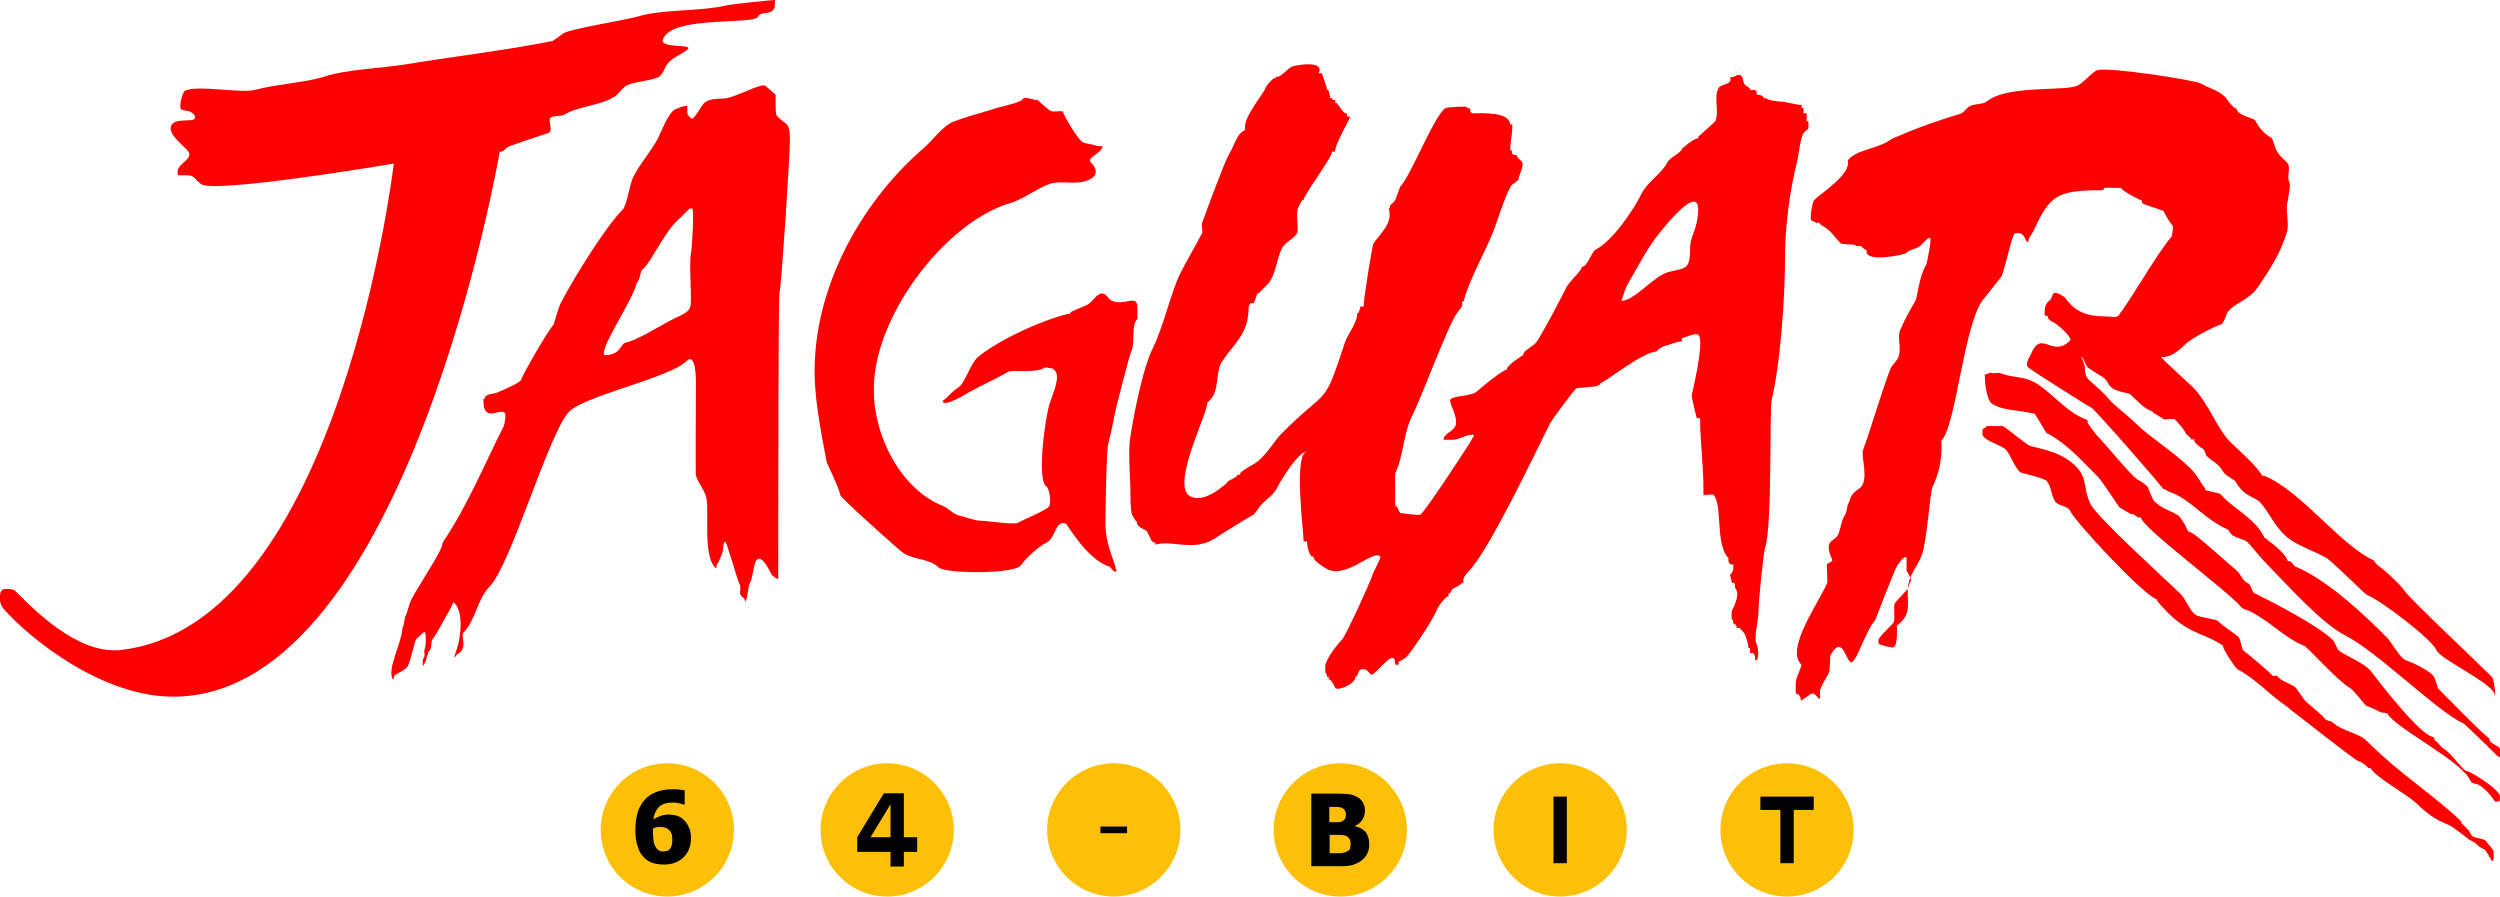 <svg xmlns="http://www.w3.org/2000/svg" viewBox="0 0 750.4 269.1"><path fill="red" d="M150 45.5c1 .3 1.5-.8 2.3-1.3 1.2-.7 12.5-4.3 12.6-4.4 1.1-1.1-.6-3.9.4-4.5 1.1-.7 3.3-.3 4.1-.9 4.3-2.6 10.9-2.7 15.1-5.4 1.3-.8 2.5-3 3.9-3.5 2.8-1.1 6.1-1.1 9.1-2.3 1.5-.6 2-3.1 2.9-4.1 1.7-2 3.7-2.5 5.8-4.1 3-2.4-11.4.5-6.1-4.8 5-5 25.3-3 27.3-5l.4-.6c1.4-1.4 4.8.3 4.8-3.5V0c-.2-.1-13 1.3-14 1.5-8.6 2.1-19.4 1.1-27.3 3.5-3.4 1-21 3.8-22.3 5.1l-3.1 2.2c-14.6 2.9-29.4 4.6-44 7-7.3 1.2-17.8 1.5-24.2 3.6-5.8 1.9-15.1 2.4-20.8 4-4.5 1.3-17.3-1.5-21.3.3-.9.4-1.9 4.9-1.3 5.5.5.6 2.2.4 2.9.9.6.4 1.6.9 1.3 1.9-.5 1.3-5.7-.2-7 2-1.6 2.7 4.1 6.5 5.1 8.1 1.5 2.5-4.5 3.7-3.1 7H56c1.3 0 2.3.4 3.1 1.6l1.1.9c2.4 3.4 58-6 58-6s-16.3 138.7-82 146c-15 1.7-30.9-17.6-32-18-1-.4-2.9-.5-3.6 0-.6.5-1.4 3.5.6 5.8 7.5 8.5 29.7 26.8 51.9 26.2C122.3 207.4 150 45.5 150 45.5z"/><path fill="red" d="M145.1 119.8v.4c0 7 4.9 2.1 6.5 3.8.3.3-.1 3.4-.4 3.9-5.8 11.5-10.7 23.5-18.1 34.6-.4.7-.4 1.5-.8 2.3-2.6 5.2-6.6 10.9-8.8 15.1-.8 1.6-1 3.4-1.9 5.3-.1.2-.5 3.5-.8 3 0 4.4-4.6 12.3-3 15.5.5 1 .2-.8.8-1.1 1.2-.8 2.9-1.4 3.8-2.6.7-1 2.1-7.9 2.6-8.3 1.7-1.2 2.8-3.5 2.8-.4 0 1.5.1 2.4-.4 3.8-.2.6.2 1.3 0 1.9l-.5 1.1V200l.5-.8.4-.8c.2-.4.1-.9.4-1.5.6-1.1.1-.9.1-.9l.6-.6c.9-.9.2-2.8 1.1-3.8.4-.4 2.5-4 3-5l2.3-4.1c.4-.7.6-2 1.1-1.5 2.7 2.7 2 9.8.8 13.6-.1.4-.9 2.4-.8 2.6.3.3.4-.6.8-.8 3.5-1.8.9-5.6 1.9-6.5 3.6-3.6 4.2-10.2 7.9-13.9 6.3-6.3 17.9-46.6 23.9-52.5 4.7-4.7 30.2-10.2 35-15 3.1-3.2 3 5.7 3 6.8 0 3.1-.2 27 0 27.5.8 2.4 2.2 3.8 3 6.1 1.2 3.6-1.1 17.7 2.8 21.5.6.5.3-.7.4-.8.5-.5 1.9-3.8 1.9-4.6 0-.8.2-2.8.8-2.3.4.4 3.8 12.1 4.1 12.5.8.8-.1 2.4.4 3.4.3.5 1 1 1.1 1.1.2.2.3 1 .4.8.8-1.6.5-4 1.5-6 .8-1.6.8-5.4 1.9-6.5 1.7-1.7 4.2 4.3 4.5 4.6.3.3 1.6 1.4 1.9 1.1v-7.6c0-11.9 0-77.6.4-78.4.5-1.1 3.1-41 3.1-45.6 0-5.7-1-4.3-3.9-7.3-.6-.6-.3-6.3-.4-6.4l-3-2.6c-1.1-1.2-9.4 3.8-12.8 3.8-7.3 0-5.5 2.4-9.1 6-.2.2-.6-.2-.8-.4-.8-.8-.8-.8-.8-2.3v-1.1c-.6-.3-3.4.9-3.8 1.1-2 1.3-3.8 6.1-4.9 8.4-2.1 4.2-5.4 7.5-7.6 12-.9 1.8-1.9 8.3-3 9.5-5.5 5.5-15.6 22-18.9 28.6-.4.8-1.9 6-1.9 6-1.6 1.6-9.1 14.6-9.8 16.6-.3 1-6 3.3-7.1 3.8-1.1.5-2.6.3-3.5 1.1-.5.5-.2.5-.2.6.1.1 0 .1-.5.3zm36.2-13.5h-.1c0-3.8 8.5-15.8 9.9-21.3v-.1c.9-.5 1.2-3.5 1.5-3.8 2.5-1.8 6.4-10.5 10.1-14.3l4-3.9c.3-.3.9-.5 1.1-.3.6.6-.1 12.2-.4 13.4-.7 3.6.5 14.8-.3 16.4-.8 1.8-3.8 2.6-7 4.4-4.3 2.4-9.3 5.4-12.2 6-1.7.3-1.4 3.8-6.5 3.8l-.1-.3zM308.1 29.4h.2c.7.3 1.6.2 2.3.6.6.4.2-.4.8 0 .9.7 2.7 2.6 4 3.3.7.3 1.9.1 2.6.1h1c.4 1.5 4.4 8.3 6 9.3.9.5 2.9.5 4.1 1.1.3.1.9 0 1.3.1h.5c0 2-4.9 3.4-3.5 4.8 2.1 2.1 2.5 4.6-2.1 5.8-3.5.9-7.4-.5-10.8.9-3.9 1.6-7.9 4.7-12 5.8h-.1c-19.6 6.5-40.1 34.3-40.1 55.3v.8c0 13.8 8.2 29.6 20.8 34.6 1.7.7 3.1 2.6 5.3 3 1.7.3 4 1.4 6.1 1.4 1.5 0 9.9 1.3 11.1.6 2.9-1.6 6-2.6 8.9-4.5 1.5-1 .3-6-.3-6.3-3.2-1.6-.4-21.4.9-25.1 1-3.1 3.3-8 1.5-9.8l-.5-.5c-.1-.1-2.2-.5-2.4-.4-2.6 1.8-10 .6-11.1 1.3-3.8 2.2-7.7 3.9-11.5 6-1 .6-7.4 4.5-8.1 3-.2-.3.8-.9 1-1.1.8-.8 2.5-2.5 3.5-3.1 2.2-1.3 3.8-7.4 6.1-9.3 6.5-5.2 18.3-10.7 27-12.9.2 0 .5.1.6-.1l.3-.5 4.8-2.1c1.6-.8 2.6-3.1 4.3-3.4 1.4-.2 2 1.6 3 2.1 3.7 1.9 7.8-2.2 7.8 2.1v3.4c-2 2-.6 7.2-1.8 9.6-.6 1.2-5.1 18.9-5.1 19.4 0 .6-1.7 8.1-1.8 8.3-.6.8-.9 21.1-.9 23.9 0 4.1 1 7.5 2.3 11.1.2.7.8 2.1.8 2.8 0 .4.4.5.3.6-.8.8-1.9-1.2-2.1-1.3-6.6-1.9-12.9-12.8-13.1-12.9-3.3-1.3-3.1 4.3-5.8 5.6-2.4 1.2-6.1 4.5-7.8 6.9-2 2.7-22.8 2.5-24.7.6-2.7-2.7-7.9-2.3-10.8-4.5-1.6-1.2-18.4-16.2-18.6-17.1-.8-2.8-2.8-7-4.1-9.8 0 0-2.9-13.8-3.5-22.4-2.1-28 13.4-55.6 32.5-72 2.7-2.3 5.7-6.7 9-8 3.9-1.5 7.3-2.3 11.4-3.6 2.9-1 6.5-1.5 9.1-2.8 0-.3.8-.9 1.4-.7zM383.3 23h-.5c.7.7-.5.5-.5.5-.5.5-2.1 1.9-2.5 3-.6 1.8-7.1 9.2-6 12.5-.1-.1-1.3.8-1.5 1-1.2 1.2-2.4 4.8-3.5 6.5-1 1.5-7 17.6-8 20.5-.2.6.3 2.5 0 3-2 3.9-4.5 8-6.5 12-2.9 5.8-5 16-8.5 23-2.3 4.6-5 16.5-6.5 26-.8 4.7 0 12.2 0 16.5 0 1.5 0 6 .5 7 .2.4 1.2 2.3 1.5 2-.5 1.6 2.4 2.4 3 3 .1.1 1.2 2.7 1.5 3 0 0 1.5.5 1 1 4.8-1.6 11.6 2.3 18-2 1.3-.9 11.3-7.1 11.5-7l1.5-2c1.4-2.2 4.2-3.5 5.5-6 1.2-2.5 6.5-11 9-11-4.1.6-1 24.1-1 27h1c0 1.1.7 5.2 2 4.5-.4 1.1 2.6 2.9 3.5 3.5 5.8 3.9 14.3-5.7 16.5-3.5.4.4-2.2 4.7-2.5 6-.3 1.2-7.8 17.8-9 19-1.3 1.3-5 6-5 8 0 1.4-.2 1.8.5 2.5 0 0-.2 1.2.5.5v1c.6-.6 2 2.5 2 2.5.9 1 6.6-1.5 6-3.5.6.6.9-1.8 1.5-2 2.3-.8 2.8 1.8 3.5 1.5 2.3-1.2 7-8.5 7-3h1v-1c.3.2 1.8-.9 2-1 1.3-.9 8.5-11.7 9.5-14.5.3-1 2.9-4.3 3.5-4v-1c.5.5 1-1 1-1 .4-.4 1.6-.9 2.5-1.5.3-.2.5-.8 1-.5-.4-1.2.6-2.6 1.5-3.5 6.1-6.1 19.6-34.8 24.5-44.5.3-.6 7.1-10.1 8-10.5l5.5-.5c.4 0 1.9-.6 1.5-1 .8.3 12.8-9.5 17-9.5-.3-.3 1.6-1.4 2-1.5 1.9-.5 3.7-1.5 5.5-1.5v-1c.6 0 4.2-1.8 5-1 2 2-2 17.8-2 18 0 1.5 1.5 7 1.5 7h1c0 7 1 13.8 1 21v2c.2.2 2.8-.2 3 0 2.8 2.8.5 15 4.5 19 .1.1 0 .3 0 .5 0 1.1.5 1.5 1.5 1.5 0 1.8-.1 2.1-1 3-.1.1.5 1.6.5 2.5 1.3-.6.9 1.5 1 1.5 1.6 1.6-.1 5.1-1 7 0 0-.3 3.3.5 2.5-.6 1.8 1 .7 1 2.5h1c-.2.2 1.3 1.3 1.5 2 .4 1.4 1 2.6 1 4h.5v1.5h1l.5 1v1c1.1 1.1 1.2-3.2.5-4.5-1-2 .5-7.1.5-9.5 0-3.2 1.5-18 2-19.5 2.2-6.5 1.3-41.8 2-44.5 2.5-10.5 4-29.8 4-43 0-8.9 1.4-19.6 3.5-28 .7-2.7.9-6.8 2-9 .3-.6 1.2-.9 1.5-1.5 0-.1.3-2.8-.5-2V34h-1c0-.2.3-2.3-.5-1.5v-1c-1.9 0-4.4-1-6.5-1-.2 0-4.5-.5-4-1h-1c.5-.5-1.3-1.3-2-1v-1l-.5-.5h-1.5c.4-.4-1.4-1.4-1.5-1.5-.8-.8-.4-2.6-1.5-3-1-.3-2.3 1.2-3 .5.9 2.7-2.8 2-3.5 3.5-1.5 2.9.4 7.1-1 10l-5 4.5c-.1.1-.1.4 0 .5-1.7 0-4.7 3.2-5 3 .3.3-.2.7-.5 1-.9.9-3.3 2-4 3.5-1.5 3-5.9 5.8-7.5 9-2.6 5.2-8.7 14.3-14 17-.9.5-2.7 5.6-4 5 .3.9-3.8 4.6-4.5 6-1.7 3.4-7 13.6-9 16.5-1 1.6-4.4 2.8-4 4 0 0-5.4 3.3-5 4.5-.8-.4-8.3 5.8-9 6.5-1.5 1.5-7.4 1.2-8 2.5-.5.9 2.7 5.5 1.5 8-.8 1.6-3.5 2.2-3.5 4h2.5c2.5 0 4-1.5 6-1.5.3 0 .8-.2.5.5-1.2 2.4-15 23.2-16 23.5-.7.2-6-.5-6-.5-.6-.6-.9-2.6-1.5-2 0-1.1-.1-9.7 0-10 2.5-5.1 2.4-11.8 5-17 3.4-6.9 10.4-26.4 13.5-31 .8-1.2 1.9-1.8 1.5-3.5h.5c2.2-8.2 7.4-16 10-24 .7-2 3.3-9.8 4.5-11l2-1.5c-.3-.8 2-4.5 1-5.5-.2-.2-1.9-1.6-1.5-2h-1l-.5-.5v-1c-1.6 1.6 1.4-9.4-.5-7.5 0-4-8.2-3.5-11.5-3.5l-.5-.5v-1c-.4.4-1-.5-1.5-.5-1.1 0-5.3.1-6 .5-3.3 2.2-10.4 20.4-13.5 23.5l-1.5 4c-.4.9-2.1 1.6-1.5 2.5h-.5c1.5 4.4-2.6 7.7-4.5 10.5-.4.5-3 16.6-3 19h-1c0 .5-.5 2.5-1 2 .5 2.2-2.9 6.6-3.5 8.5-6.8 20.5-4.6 13.1-19 27.5-2.6 2.6-4.7 6.8-8 9-1.7 1.1-3.1 1.6-4.5 3-.1.1-.1.4 0 .5h-1c.7.7-3.6 1.9-3 2.5-.2-.1-6.4 6.3-11 4-6.2-3.1 5.7-25.9 5-28 0 0 1.4-1.3 2-2.5 1.4-2.7.8-7.5 2.5-10 3.9-5.8 8-8.2 8-16.5l.5-1h1c0-.1 1-2 1-3 .1.1.4.1.5 0l2.5-2.5c2.7-2.7 2.8-7.7 4.5-11 .8-1.7 3.7-2.9 4.5-4.5.7-1.4-.6-5.8.5-8 .2-.3 1.1-2.4 1.5-2-.3-1 9-13.4 8.5-14.5h1c-.6-1.2 4.5-10.1 4.5-10.5h-1v-1c-.7.7-2.6-2.6-3-3-.1-.1-.4-.1-.5 0v-1h-1c.7-.7-.5-.5-.5-.5s-.4-3.1-1-2.5c0-1.1-1.6-4.8-1.5-5h-1c1.9-3.8-5.9-2.7-8-2-1.1.4-3.7 3.5-4.5 3zm103.3 67.3c.2 0 1.2-3.8 1.9-4.9 2.6-4.4 5.4-9.9 8.4-13.9 2.6-3.4 15.4-19.7 12.4-4.8-.6 3.1-2 4.6-2 8 0 6.4-1.5 5.7-6.3 6.9-4.8 1.2-10.2 8.7-14.4 8.7zM539.1 208c-.2 0-.1-.3-.1-.5V205c0-1.8 2.1-5.1 1.6-5.6-4.7-4.7 5.3-18.5 7.8-24.3.3-.6-.2-5.6 0-5.8.2-.2 1.9-.8 1.6-1.3-.5-.9-1.5-3.4-.9-4.8.5-1.1 2.1-1.6 2.5-2.5 1.2-2.6.9-4.3 2.4-6.5.3-.4.3-2.3.9-3.3.4-.6.4-1.4.8-2 1.2-2 3-2 3.6-4 1.1-3.5-.8-8 0-10.1 1.6-4 7.4-23.3 8.5-24.8l1.3-1.6c2.3-2.9.1-6.6 1.3-9.4 1.2-2.8 2.8-5.8 4.4-8.5.9-1.5 1.1-7.3 3.3-10.9.3-.4 1.7-7.6 1.3-8.1-.6-.6-2.5 2-3.3 2.5-1.3.9-2.7.7-4 2-.4.4-12.7 3.1-11.8-.9-.2.2-1.5-1.1-1.6-1.1-1.1-.5-.7.3-2-.5-.2-.1-4-.2-4.1-.4-2.7-2.7-2.7-3.7-6-5.6-.8-.5-.1-1-1.6-.5.4-.3-1.2-.7-1.3-.8-.6-.6.4-5.8.8-6.1 2.5-2.5 11.4-7.9 10.1-12.1.9-.4.1 0 .9-.8.2-.2 2.2-1.4 2.9-1.6 2-.8 6.8-2 8.5-3.3 1.1-.8 1.8-1 3.3-1.6 5.9-2.6 11.8-4.6 18.1-6.5 1.4-.4 1.8-1.9 3.3-2.5 1.2-.5 3.5-.4 4.5-1.1l.9-.6c6.5-4.5 23.5-2.5 26.8-4.4 2-1.2 4.1-3.8 5.6-4.5 2.5-1.2 29.4 2.9 31.3 4 3.2 1.8 4.9 1.8 7.3 4.1.1.1 2.5 3.7 3.3 3.3 0 2.1 5.3 3 5.6 3.6 1.1 2.1 2.7 4.1 4.9 5.3.3.1 1.1 2.8 1.3 3.3.7 1.7 2.3 3 3.3 4 1.5 1.5-.2 4.3.8 6.1.5.9-.5 4.3-.4 5.3-1 2.3.4 6.8-.3 9.4-2 6.6-4.9 11-9 17-2.6 3.7-6.9 4.4-8.9 7.3-.4.5-1.1 3.4-2 3.6-2 .6-8.9 4.2-10.5 5.8-1.4 1.4-3 2.8-4.9 3.6l-1.6.4h-.9c0 .3 8.7 8.2 9.4 8.9 4.9 4.9 7.3 12.6 11.4 16.6 2.8 2.8 7.2 6.4 9.6 10.1.1.2.3-.1.5 0 11.2 4.5 22.8 20.9 33.1 25.5-.3.5 2.2 2.3 2.5 2.5 1.6 1.3 5.5 4.9 6.5 6.5 1.7 2.5 21.7 21.3 26.3 25.9.5.5 1.3 5.3.8 5.8 1-3.3-16.4-11-17.5-13.9-1.3-3.2-17-15.2-21-16.6-.1 0-10.6-10.2-11.8-10.9-2.9-1.8-8-3.5-11-5.6-4.4-3.1-6.1-7.8-8.9-11-1.8-2.1-4.8-1.6-7.6-6.5-.3-.5-2.8-1.7-3.3-2.4l-.9-1.3c-1.2-1.8-3-2.5-4.5-4-.2-.2-.5-1.8-1.1-2.1-.5-.3-3-1.9-2.5-2.8h-1.1c.3-.5-1.5-1.4-1.6-2-.2-.7-2.4-3.3-3.3-4.1-.2-.2-2.9.2-3.3 0l-2-1.3c-.3-.1-1.6-.8-1.3-1.1-1.7 0-5.2-3.6-6.5-4.9-.9-.9-5.6-.6-6.9-3.6-.7-1.6-2.7-2.3-4.1-3.3-.8-.6-2-1.1-2.4-2l-.8-1.6c-.2-.5-.2-.6-.2-.6s0 .1-.7-.3c-.5-.3-.4-.3-.4-.8v-.9 1.3l.8.8.5 1.3c.3.9.4.8.4 2s.4 2.5 1.3 3.3c2 1.8 4.3 3.7 6 5.8 1.8 2.1 6 5.1 8.1 7.3 4.3 4.2 11 8.2 16.3 13.4 2.2 2.2 2.8 4 4.4 6 .1.2-.2.4 0 .5l4.5 1.1c3.9 4.6 10.7 7.3 13.4 13.4.4-.3.6.4.8.5 1.9 1.3 5.9 4.6 6.1 6.4 1.2-.5 1.5 1.3 2.4 1.6 9.5 4 20.4 14.2 27.6 21.5.7.7 3.9 6.1 5.3 6.5 2 .7 7.2 3.1 8.5 4.9.5.7 1 2.8 1.3 3.6 0 0 14.1 14.5 15.4 15 .1 0 0 .2 0 .4.5 1.7 3.3 1.6 3.3 3.3 0 .7.6 1.7 0 2-.2.1-1.1-.5-1.3-.8-.1-.2-9.5-9.3-9.8-9.4-6.8-2.7-26-21.6-35.3-26.3-7.2-3.6-17.2-14.9-23-20.8-2.9-2.9-4.6-5.3-6.5-7.3-.8-.8-4-1.3-4.9-2.4l-.9-1.3c-7.5-3.3-11.5-9.5-17.8-11.4l-1.3-.8c-.1-.1-.3.1-.4 0-.4-1-20.6-24-21.5-24.4-1.6-.8-18.4-11.5-19-12.1-1-1 .2-2.8.8-4 3.3-7.7 6.2 1.4 11.8-4.1.8-.8-4.2-5.3-5.3-5.6-.6-.2-1.8-1.2-1.3-1.6l-1.1-.4c0-2.3.2-3.4 1.6-4.5.6-.5.6-1.5 1.1-2 .8-.8 3.2 1.1 3.3 1.1 3.1 4.2 6 5.8 13 5.8 1.1 0 2.6.5 3.3-.4 4.5-6 11.3-18.3 15.8-23.5.2-.3.6-3 .4-3.3-.8-.8-2.3-3.4-2.8-4.5l-5.8-2c-.9-.3-.5-.7-.8-1.3-.1-.1-.2.1-.4 0-1.6-.7-5.4-2.8-5.8-3.6h-1.1c-.5 0-3.6-.1-3.8 0-.6.5-.3.7-.3.7h-.4c-13.6 0-15.7 1.5-20.6 12.2-.5 1.1-1.5 1.9-1.6 3.3-1 .5-.7-3.5-4.1-2.5-.7.2-3.2 11.9-4 13l-5.8 7.3c-5.5 8.2-7.9 37.6-12.1 41.8-.3.3 0 .8 0 1.3 0 5.4-.9 8.7-2.8 12.9-.6 1.5-1.7 15.8-2.9 19.5-1.2 3.5-2.4 4.4-3.6 7.3-2.5 5.8 1.8 10.2-4.1 14.6-.1.1 0 .2 0 .4 0 1.8.2 5.6-1.1 6.1-.5.2-3.8-.7-4.1-.9-.6-.3-.4-1.5 0-2 .7-1 3.4-3.6 4.1-4.4.7-.7 0-4.9.4-5.8.3-.6 3.1-3.5 3.6-4 .7-.7.7-2 1.3-2.9.3-.4-1.2-2.8-1.3-2.9-.1-.1.1-3.9 0-4-.9-.9-2.9 2.5-3.3 3.3-.9 1.9-6.1 15.3-6.1 15.4-2.5 2.5-5.4 11.8-6.9 12.6-1.9 1.1-2.6-9-6.5-2.1-.2.3-.2 4.4-.4 4.9-.7 2.1-1.9 3-2.8 5.8v2.4c-.7.5-1.2-2.3-2.9-1.3-4.6 3.1-1.8 1.8-3.6 0-.1-.1-.3 0-.5 0l.1.1"/><path fill="red" d="M597.1 111.7c1.3.7 2.4 0 3.3.3 3.5 1.4 6.7.9 10 2.6 4.6 2.3 10 9.4 16 11.4.3.1.1.7.3 1 .6 1 2.1 3.1 3 4 2.3 2.3 10.1 12 12 13 .7.4 2.8 1.6 3 2.3.3.8 1.5 3.7 1.8 4 2.6 2.6 4.1 2.5 7.3 4.4.7.4 2.4 3.3 2.8 4.4.2.6 1.1.7 1.6 1 2.1 1.3 12 10.3 13 11 1.3.9 1.8 3.3 3.6 4 1.1.5.9 2.5 2 3 4.9 2.4 19 9.6 23.4 14 .9.9 1 2.5 2 3.3 2.4 1.7 7.7 3.8 9.4 6 3.3 4.3 13 16.8 17.6 19.4 1 .5 1.6.2 1.6 1.6.1-.1.3-.1.4 0 .5.5 1.5 1.8 2.4 2.4 2 1.2 4.6 5 6.3 6.4.2.2.5.2.8.3 1.1.3 11.8 6.5 9.6 8.8-.4.4-1.3.5-1.6 0-1.2-1.8-2.8-3.6-4.8-4.8-.5-.3-1.9-.2-2.3-1-2.4-6-22.3-15.7-25-20.3-.2-.3-1.9-.3-2-.4-.8-.5-4.3-2-4.4-2-1.5-1.5-3.5-4.5-5-5.4-3.7-2.2-12.7-12.3-13.6-12.6-5.6-2.1-10-7.2-16.4-10.4-.9-.4-2-.5-2.6-1.3-4-4.8-29.8-23.8-30-26.8h-1c.1-.1-1-.8-1.4-1-.2-.1-.5.2-.6 0l-3.4-2c-.2-.1-5-7.6-6.6-9.3l-.8-.8c-4.6-4.6-8.8-9.3-14.6-12.3-.1-.1-2.8-4.9-3.6-5.8-.1-.1-.2 0-.4 0-4.8-1.2-8.9-.7-12.4-3-1.2-.8-2-5.2-2-7.6v-.4c0-.3-.2-.4 0-.6.2-.3 1.7-.4 1.4-.6l-.1-.2z"/><path fill="red" d="M737 246.3c.4-.4 1.3-.1 1.6.4 1 1.4 2.4 2.1 3 3.6.6 1.7 3.8.9 4.8 2.4.5.8.8.9 1.3 1.6.4.7.8.8.8 1.8v1.6l-.4 1s.3.1-.4-.6c-.6-.6.3-.2-.3-.8l-.4-.3c-.1-.1.1-.3 0-.4-.5-.5-.6-.8-1-1.4-.4-.4-1.7-.8-2.4-1.6-.7-.9-2.3-1.3-3-2-.4-.4-4.8-3.7-5.6-4-3.7-1.4-6.6-3.4-9.6-6.4-2.5-2.5-12.8-8.2-13.8-10.6-.1-.2-.5.1-.6 0-1.2-1.2-1.9-1.7-3.6-2.4-.9-.4-20.3-15.5-20.4-15.6-.1-.2-.1-.3-.1-.3s.1.2-.3-.1c-5-3.3-9.7-8.6-15-11.3-.6-.3-4.3-5.9-4.3-6.8v-.3c-6.8-4.5-11.1-3-19.8-13.4-.1-.2 0-.5-.3-.6-4-1.3-24.6-23.5-25.8-26.4-.7-1.7-3.7-1.4-4.6-3-1.3-2.2-.8-3.6-2.4-6-.5-.8-7.8-2.5-8-2.6-2-2-3-5.5-4.3-6.8-1.5-1.5-5.7-2.3-7-4.3-.1-.2 0-1.7 0-2 .3.2 1.1-.7 1.3-.8h4.8c1.6.9 7.1 5.7 8.3 6 4.5 1.1 8.8 2 12.4 5 5.2 4.3 3 7.2 5.6 12.4 2.1 4.2 22.7 22.7 27 27 1.7 1.6 2.7 5.2 4.8 6.4.8.5 6 1.3 6.3 1.6 1.9 1.9 4.9 3.6 6.4 5 .5.5.9 3.7 1.4 4 .7.4 8.3 6.8 8.6 7.4.2.5 1.3-.2 1.6.3.8 1.2 3.8 2.3 5 3 .9.5 2.9 4.3 4 5 .7.5 5 4.3 5 4.4.5 1.2 1.8.7 2.8 1.6 2.3 2.3 7.8 3.1 10 5.4 10.2 10.2 21.4 17.2 28.6 24.4"/><g fill="#FDC007"><path d="M180.3 249.1c0-11 8.9-20 20-20 11 0 20 9 20 20s-9 20-20 20c-11.1 0-20-9-20-20zM246.3 249.1c0-11 9-20 20-20s20 9 20 20-9 20-20 20c-11.1 0-20-9-20-20zM314.3 249.1c0-11 9-20 20-20s20 9 20 20-9 20-20 20-20-9-20-20zM382.3 249.1c0-11 9-20 20-20s20 9 20 20-9 20-20 20-20-9-20-20zM448.3 249.1c0-11 9-20 20-20s20 9 20 20-9 20-20 20-20-9-20-20zM516.4 249.1c0-11 8.9-20 20-20 11 0 20 9 20 20s-9 20-20 20c-11.1 0-20-9-20-20z"/></g><path d="M528.4 239.1v4h6v16h4v-16h6v-4zM466.3 239.1h4v20h-4zM330.3 248.1h8v2h-8zM267.3 241.4v9.9h-6l6-9.9zm0 14.3v4.4h4v-4.4h4v-4.4h-4v-13.2h-6l-8 13.2v4.4h10zM405.4 253.3c0-.7-.1-1.2-.4-1.6-.3-.4-.7-.7-1.2-.9-.3-.1-.8-.2-1.4-.2h-3.3v5.5h3.3c.5 0 1.1-.2 1.7-.4.5-.2.9-.5 1.1-.9.1-.5.2-1 .2-1.5zm-1.4-8.9c0-.3-.1-.7-.3-1.1-.2-.4-.5-.6-.9-.8-.4-.2-.8-.2-1.3-.3H399v4.6h2.7c.4 0 .8-.1 1.2-.3.4-.2.7-.5.9-.9.1-.3.2-.7.2-1.2zm7 9c0 1.1-.2 2-.6 2.8-.4.8-1 1.5-1.6 2-.8.6-1.7 1.1-2.7 1.4-1 .3-2.2.4-3.8.4h-8.7v-21.8h7.7c1.6 0 2.8.1 3.7.2.8.1 1.6.4 2.3.8.8.4 1.4 1 1.8 1.7.4.7.6 1.5.6 2.4 0 1.1-.3 2-.8 2.8-.5.8-1.3 1.4-2.2 1.8v.1c1.4.3 2.4.9 3.2 1.7.7 1 1.1 2.2 1.1 3.7zM201 254.9c.3-.4.5-.7.6-1.2.2-.4.2-1 .2-1.9 0-.7-.1-1.3-.3-1.7-.2-.5-.4-.8-.8-1.1-.3-.3-.7-.5-1.1-.6-.4-.1-.8-.2-1.3-.2-.4 0-.8 0-1.2.1-.4.1-.8.2-1.1.4v1.3c0 1.3.1 2.3.3 3 .2.8.5 1.3.8 1.7.3.3.5.5.9.7.3.1.7.2 1 .2.3 0 .6-.1 1-.2.5 0 .8-.2 1-.5zm6.4-3.3c0 2.3-.7 4.2-2.2 5.7-1.5 1.5-3.5 2.2-6 2.2-1.3 0-2.4-.2-3.4-.5-1-.4-1.8-.9-2.5-1.6-.8-.8-1.5-1.9-1.9-3.3-.4-1.3-.7-2.9-.7-4.8s.2-3.6.6-5.1c.4-1.5 1.1-2.8 2-3.9.9-1.1 2-1.9 3.5-2.5 1.4-.6 3.1-.9 5.1-.9.7 0 1.4 0 2.1.1.7.1 1.2.2 1.5.2v4.3h-.4c-.3-.1-.7-.3-1.3-.4-.6-.2-1.3-.2-2-.2-1.7 0-3 .4-4 1.3-.9.9-1.5 2.2-1.7 3.8.7-.5 1.4-.8 2.2-1.1.7-.3 1.6-.4 2.5-.4.8 0 1.5.1 2.2.3.7.2 1.3.5 1.8.9.8.6 1.3 1.3 1.8 2.3.6 1 .8 2.2.8 3.6z"/></svg>